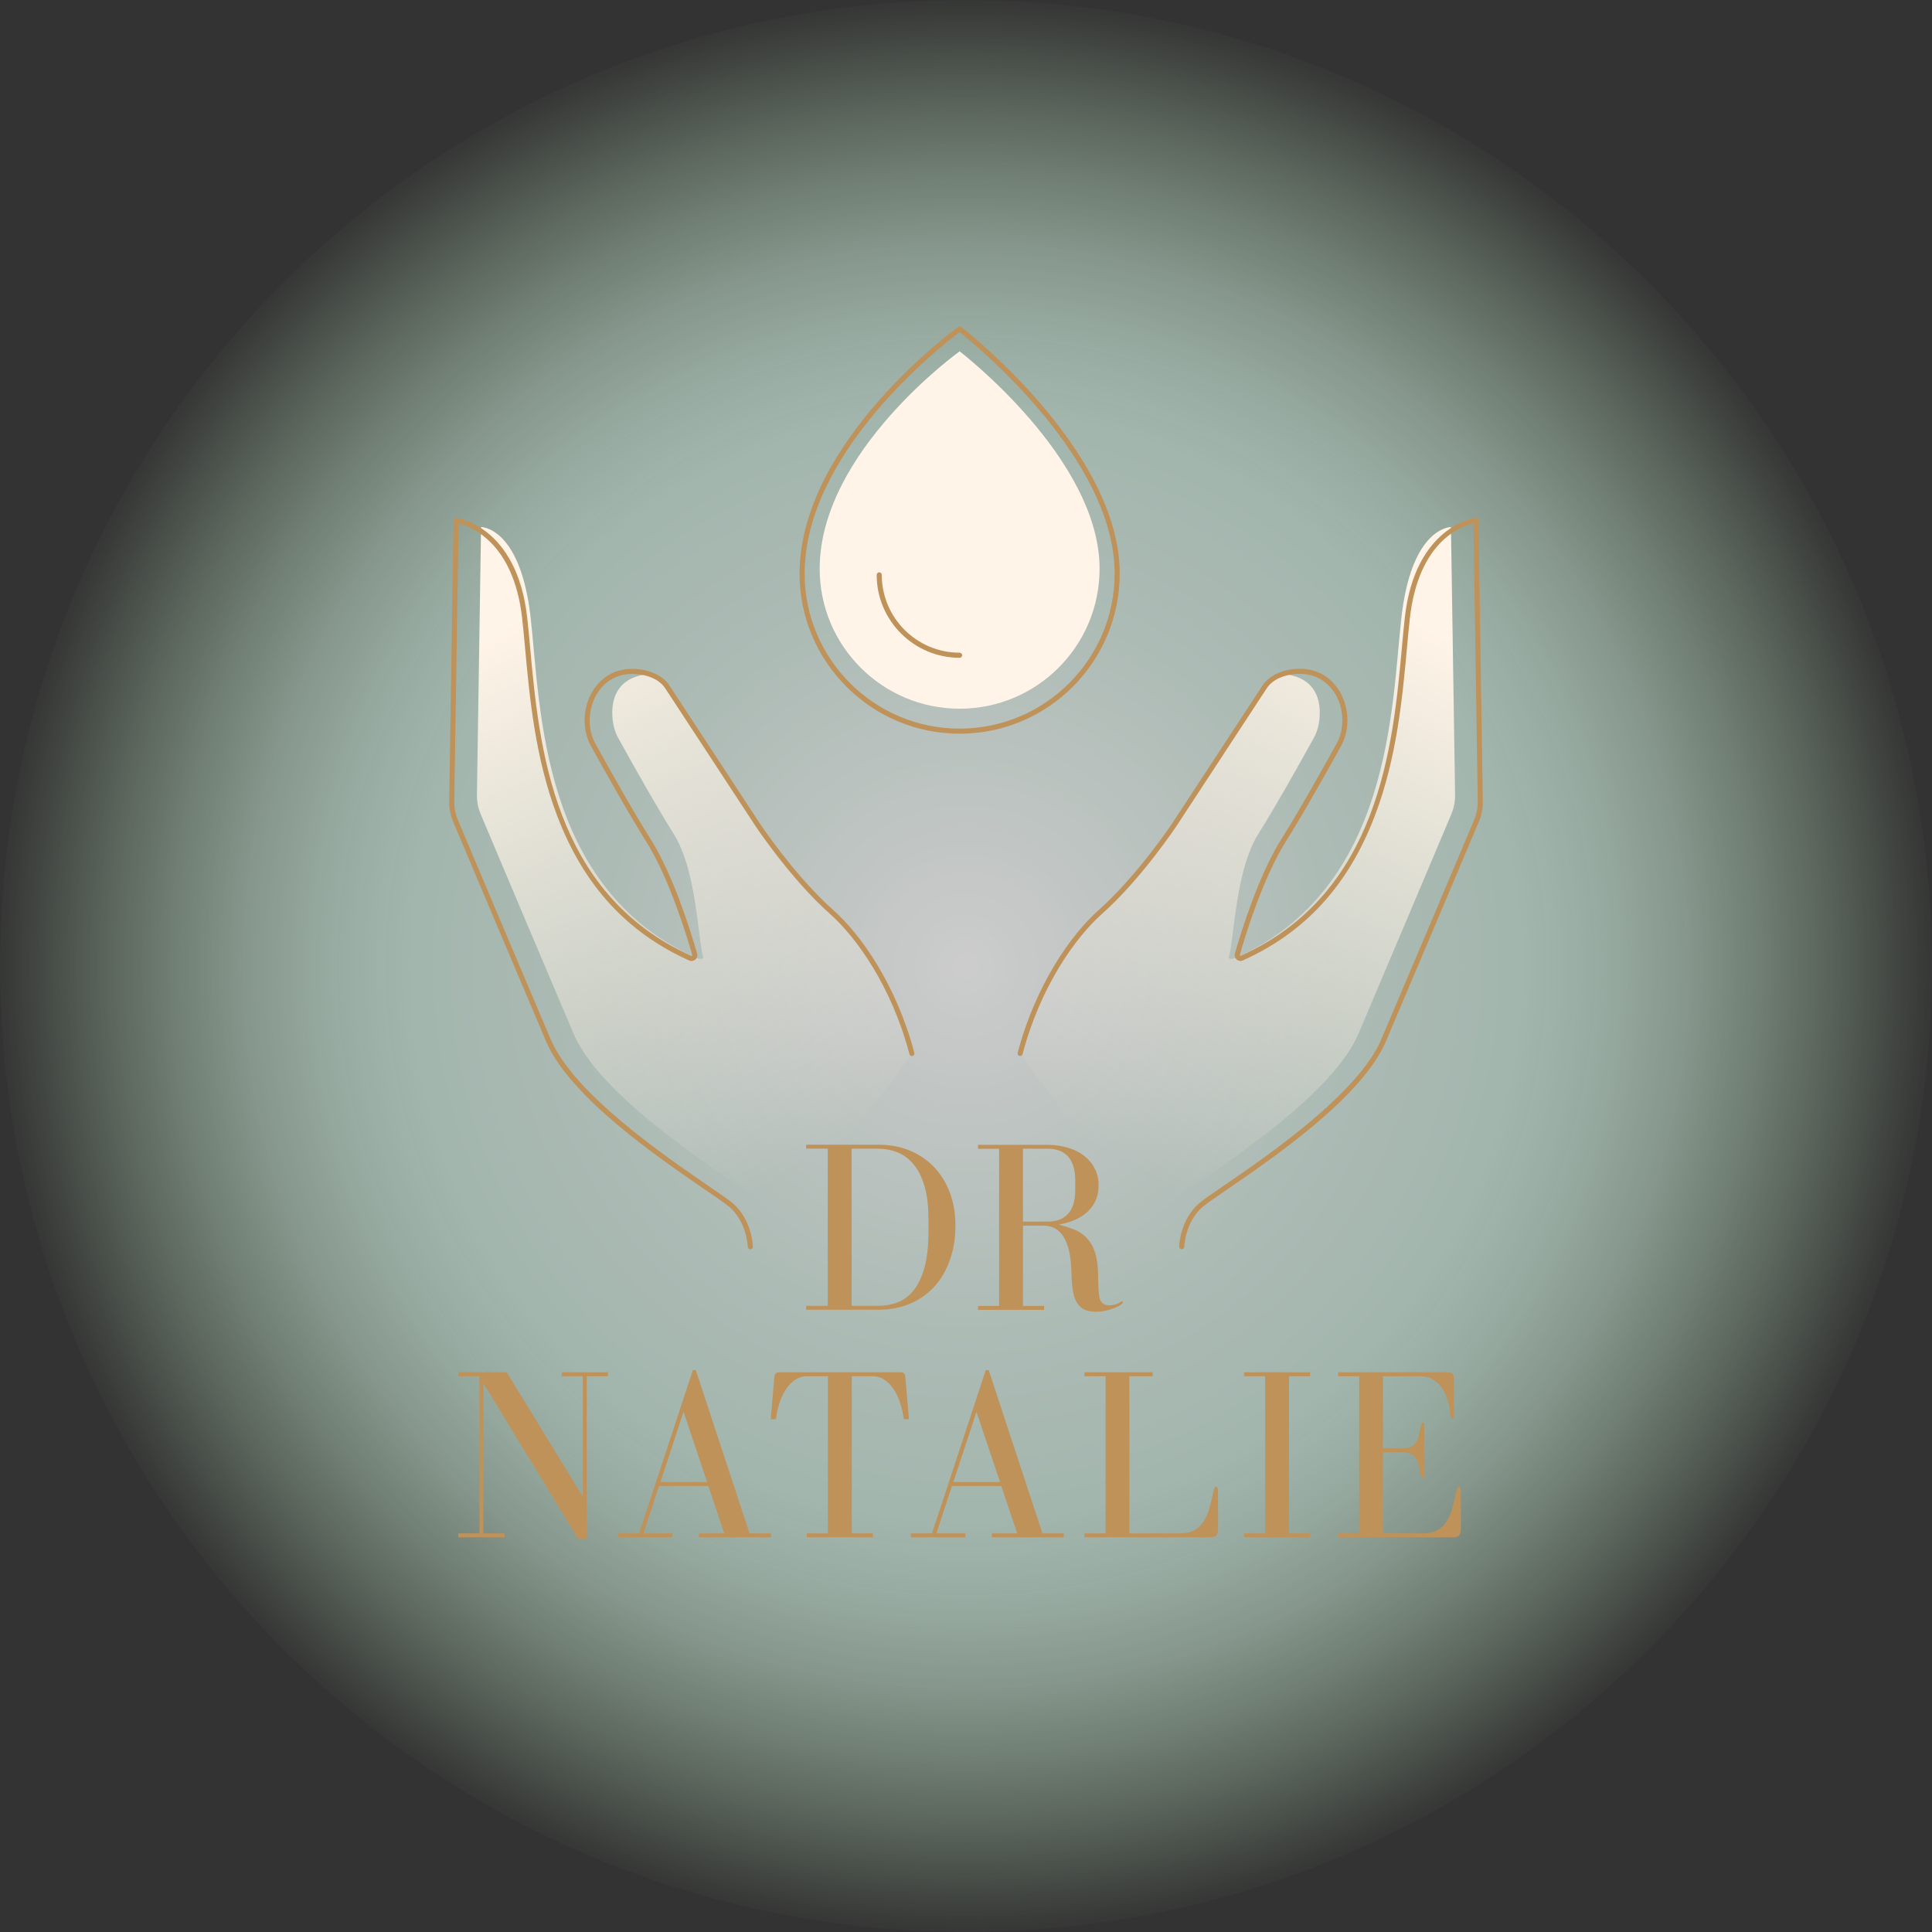<svg width="180" height="180" viewBox="0 0 180 180" fill="none" xmlns="http://www.w3.org/2000/svg">
<rect x="0" y="0" width="180" height="180" fill="#333333" stroke="none"/>
<path opacity="0.75" d="M90 180C139.706 180 180 139.706 180 90C180 40.294 139.706 0 90 0C40.294 0 0 40.294 0 90C0 139.706 40.294 180 90 180Z" fill="url(#paint0_radial_113_90)"/>
<path d="M102.445 52.99C102.445 60.19 96.607 66.028 89.407 66.028C82.206 66.028 76.368 60.19 76.368 52.99C76.368 42.074 89.407 32.734 89.407 32.734C89.407 32.734 102.445 42.709 102.445 52.99Z" fill="#FFF4E7"/>
<path d="M107.75 115.543C107.75 115.543 107.809 113.154 109.542 111.662C111.274 110.168 123.817 102.762 126.564 96.311C128.911 90.801 133.828 79.148 135.213 75.867C135.456 75.288 135.577 74.666 135.567 74.037L135.182 49.104C135.182 49.104 131.521 49.061 130.566 57.542C129.622 65.913 129.667 82.719 115.142 89.244C114.908 89.348 114.421 89.416 114.492 89.17C115.005 87.369 115.085 81.117 117.245 77.677C118.782 75.236 120.682 71.865 122.389 68.782C122.682 68.251 122.857 67.671 122.921 67.083C123.193 64.582 122.023 62.996 119.515 62.797C118.177 62.691 117.626 64.246 116.907 65.402L108.691 77.878C108.691 77.878 105.509 82.358 101.807 85.648C99.536 87.667 96.801 91.482 95.047 98.153" fill="url(#paint1_linear_113_90)"/>
<path d="M110.095 116.392C110.095 116.392 110.09 116.392 110.088 116.392C109.958 116.39 109.854 116.281 109.858 116.151C109.861 116.049 109.941 113.641 111.733 112.095C112.099 111.778 112.903 111.227 114.019 110.466C118.082 107.684 126.538 101.892 128.693 96.831C131.038 91.326 135.905 79.791 137.343 76.387C137.574 75.836 137.688 75.252 137.678 74.654L137.279 48.768C136.201 49.004 132.168 50.368 131.355 57.592C131.258 58.443 131.173 59.386 131.081 60.388C130.665 64.948 130.147 70.626 128.079 76.037C125.62 82.476 121.6 86.875 115.792 89.482C115.6 89.57 115.38 89.537 115.22 89.397C115.059 89.258 114.995 89.045 115.054 88.842C115.645 86.766 117.252 81.568 119.392 78.162C121.044 75.533 123.115 71.834 124.528 69.279C124.8 68.787 124.97 68.246 125.032 67.667C125.174 66.359 124.807 65.071 124.027 64.13C123.37 63.336 122.491 62.875 121.484 62.797C120.233 62.698 118.671 63.081 117.999 64.159L109.634 76.926C109.601 76.975 106.348 81.878 102.665 85.149C100.169 87.369 96.914 91.964 95.271 98.207C95.238 98.332 95.108 98.408 94.983 98.375C94.858 98.342 94.782 98.212 94.815 98.087C96.486 91.74 99.803 87.059 102.353 84.795C105.989 81.564 109.208 76.713 109.241 76.663L117.602 63.903C118.375 62.662 120.129 62.213 121.522 62.324C122.659 62.414 123.651 62.934 124.394 63.828C125.254 64.865 125.658 66.284 125.502 67.716C125.434 68.357 125.245 68.96 124.942 69.506C123.526 72.066 121.451 75.775 119.791 78.413C117.624 81.859 115.964 87.364 115.508 88.969C115.498 89.002 115.513 89.024 115.529 89.038C115.543 89.05 115.567 89.062 115.598 89.047C128.521 83.247 129.778 69.463 130.61 60.341C130.703 59.339 130.788 58.391 130.885 57.535C131.849 48.967 137.428 48.255 137.484 48.248C137.551 48.241 137.617 48.262 137.666 48.305C137.716 48.349 137.744 48.411 137.747 48.477L138.151 74.64C138.16 75.304 138.035 75.952 137.777 76.564C136.34 79.968 131.473 91.503 129.128 97.011C126.92 102.197 118.701 107.826 114.286 110.849C113.227 111.575 112.39 112.149 112.043 112.447C110.414 113.851 110.334 116.134 110.334 116.156C110.331 116.283 110.225 116.385 110.097 116.385L110.095 116.392Z" fill="#BF925A"/>
<path d="M72.252 115.543C72.252 115.543 72.193 113.154 70.461 111.662C68.728 110.168 56.185 102.762 53.439 96.311C51.092 90.801 46.175 79.148 44.789 75.867C44.546 75.288 44.425 74.666 44.435 74.037L44.82 49.104C44.82 49.104 48.482 49.061 49.437 57.542C50.38 65.913 50.335 82.719 64.861 89.244C65.095 89.348 65.582 89.416 65.511 89.17C64.998 87.369 64.917 81.117 62.757 77.677C61.22 75.236 59.32 71.865 57.613 68.782C57.32 68.251 57.145 67.671 57.081 67.083C56.81 64.582 57.98 62.996 60.488 62.797C61.826 62.691 62.376 64.246 63.095 65.402L71.312 77.878C71.312 77.878 74.493 82.358 78.195 85.648C80.467 87.667 83.202 91.482 84.956 98.153" fill="url(#paint2_linear_113_90)"/>
<path d="M69.905 116.392C69.778 116.392 69.674 116.29 69.669 116.163C69.669 116.139 69.588 113.858 67.96 112.454C67.612 112.156 66.775 111.582 65.717 110.856C61.301 107.833 53.084 102.204 50.874 97.018C48.529 91.513 43.662 79.977 42.225 76.571C41.967 75.959 41.842 75.311 41.851 74.647L42.256 48.484C42.256 48.418 42.286 48.354 42.336 48.312C42.386 48.267 42.452 48.245 42.518 48.255C42.575 48.262 48.153 48.971 49.118 57.542C49.215 58.398 49.3 59.346 49.392 60.348C50.224 69.47 51.482 83.254 64.405 89.055C64.435 89.069 64.459 89.055 64.473 89.045C64.487 89.033 64.504 89.01 64.495 88.977C64.038 87.371 62.379 81.866 60.211 78.42C58.554 75.782 56.479 72.073 55.06 69.513C54.758 68.967 54.569 68.364 54.5 67.723C54.344 66.291 54.748 64.873 55.609 63.835C56.351 62.941 57.344 62.421 58.481 62.331C59.873 62.22 61.627 62.669 62.403 63.915L70.761 76.673C70.792 76.72 74.011 81.573 77.649 84.802C80.197 87.067 83.516 91.747 85.187 98.094C85.22 98.219 85.145 98.349 85.019 98.382C84.894 98.415 84.764 98.34 84.731 98.214C83.088 91.971 79.833 87.374 77.337 85.156C73.654 81.885 70.402 76.982 70.368 76.933L62.005 64.171C61.332 63.088 59.769 62.705 58.519 62.804C57.512 62.885 56.632 63.346 55.975 64.138C55.195 65.078 54.831 66.367 54.971 67.674C55.035 68.251 55.202 68.794 55.474 69.286C56.888 71.841 58.958 75.543 60.611 78.169C62.75 81.573 64.357 86.771 64.948 88.849C65.007 89.052 64.944 89.265 64.783 89.404C64.622 89.541 64.405 89.575 64.211 89.489C58.401 86.88 54.382 82.483 51.924 76.044C49.858 70.631 49.338 64.955 48.922 60.395C48.829 59.396 48.744 58.45 48.647 57.599C47.844 50.46 43.792 49.033 42.724 48.78L42.324 74.661C42.315 75.259 42.428 75.843 42.66 76.394C44.095 79.798 48.964 91.333 51.309 96.838C53.465 101.897 61.92 107.688 65.984 110.473C67.097 111.237 67.901 111.787 68.269 112.102C70.061 113.645 70.142 116.056 70.144 116.158C70.146 116.288 70.045 116.397 69.915 116.399C69.915 116.399 69.91 116.399 69.908 116.399L69.905 116.392Z" fill="#BF925A"/>
<path d="M89.407 68.357C81.183 68.357 74.493 61.667 74.493 53.444C74.493 41.175 89.123 30.557 89.27 30.451C89.355 30.389 89.468 30.392 89.551 30.455C89.698 30.569 104.322 41.889 104.322 53.444C104.322 61.667 97.633 68.357 89.409 68.357H89.407ZM89.402 30.94C87.894 32.068 74.966 42.064 74.966 53.444C74.966 61.407 81.445 67.884 89.407 67.884C97.368 67.884 103.847 61.405 103.847 53.444C103.847 42.721 90.898 32.127 89.402 30.94Z" fill="#BF925A"/>
<path d="M89.407 61.284C85.147 61.284 81.679 57.819 81.679 53.557C81.679 53.427 81.786 53.321 81.916 53.321C82.046 53.321 82.152 53.427 82.152 53.557C82.152 57.557 85.407 60.812 89.407 60.812C89.537 60.812 89.643 60.918 89.643 61.048C89.643 61.178 89.537 61.284 89.407 61.284Z" fill="#BF925A"/>
<path d="M84.75 107.192C85.627 107.551 86.381 108.062 87.015 108.724C87.648 109.388 88.14 110.18 88.49 111.102C88.839 112.024 89.014 113.042 89.014 114.156C89.014 115.345 88.844 116.425 88.499 117.392C88.156 118.361 87.672 119.188 87.048 119.874C86.421 120.559 85.667 121.091 84.783 121.465C83.899 121.838 82.923 122.025 81.854 122.025H75.106V121.659H77.12V107.017H75.106V106.651H81.854C82.906 106.651 83.871 106.83 84.748 107.187L84.75 107.192ZM86.123 110.475C85.873 109.636 85.528 108.963 85.095 108.452C84.66 107.941 84.161 107.575 83.597 107.353C83.031 107.133 82.438 107.022 81.812 107.022H79.342V121.663H81.812C82.452 121.663 83.055 121.557 83.62 121.344C84.183 121.131 84.679 120.76 85.107 120.236C85.535 119.711 85.873 118.999 86.126 118.108C86.376 117.217 86.504 116.092 86.504 114.735V113.591C86.504 112.355 86.379 111.319 86.126 110.48L86.123 110.475Z" fill="#BF925A"/>
<path d="M103.382 121.616C103.762 121.616 104.105 121.51 104.41 121.297C104.471 121.266 104.516 121.252 104.547 121.252C104.592 121.252 104.616 121.276 104.616 121.321C104.616 121.365 104.592 121.413 104.547 121.458C104.471 121.533 104.353 121.614 104.192 121.699C104.032 121.784 103.84 121.862 103.62 121.94C103.398 122.016 103.159 122.082 102.899 122.134C102.639 122.188 102.382 122.214 102.122 122.214C101.817 122.214 101.531 122.176 101.264 122.101C100.997 122.025 100.765 121.881 100.566 121.666C100.354 121.436 100.195 121.162 100.098 120.843C99.999 120.524 99.93 120.172 99.893 119.791C99.855 119.411 99.831 119.013 99.824 118.602C99.817 118.191 99.789 117.787 99.744 117.39C99.668 116.735 99.54 116.196 99.365 115.777C99.191 115.359 98.985 115.03 98.749 114.794C98.512 114.558 98.257 114.397 97.983 114.314C97.708 114.231 97.448 114.189 97.205 114.189H95.307V121.67H97.273V122.037H91.121V121.67H93.087V107.029H91.121V106.663H97.571C98.226 106.663 98.848 106.748 99.436 106.913C100.023 107.081 100.531 107.324 100.959 107.646C101.387 107.965 101.725 108.362 101.977 108.835C102.228 109.308 102.356 109.842 102.356 110.435C102.356 111.395 102.037 112.194 101.396 112.825C100.755 113.459 99.841 113.882 98.652 114.094C99.108 114.217 99.536 114.35 99.933 114.494C100.33 114.638 100.68 114.837 100.985 115.09C101.29 115.34 101.55 115.666 101.762 116.061C101.975 116.458 102.129 116.962 102.221 117.572C102.266 117.876 102.294 118.198 102.301 118.531C102.308 118.867 102.316 119.196 102.325 119.515C102.332 119.834 102.349 120.132 102.37 120.406C102.391 120.68 102.427 120.895 102.474 121.046C102.611 121.427 102.916 121.618 103.389 121.618L103.382 121.616ZM97.571 113.815C99.309 113.815 100.179 112.825 100.179 110.842V110.019C100.179 108.022 99.309 107.022 97.571 107.022H95.307V113.815H97.571Z" fill="#BF925A"/>
<path d="M44.671 142.862V128.221H42.705V127.854H47.21L54.301 139.453V128.221H52.335V127.854H56.635V128.221H54.668V143.41H53.89L45.038 128.885V142.862H47.004V143.228H42.705V142.862H44.671Z" fill="#BF925A"/>
<path d="M59.542 142.862L64.551 127.649H64.825L69.834 142.862H71.825V143.228H65.121V142.862H67.477L65.991 138.446H61.393L59.951 142.862H62.651V143.228H57.573V142.862H59.54H59.542ZM61.532 138.08H65.879L63.684 131.537L61.532 138.08Z" fill="#BF925A"/>
<path d="M81.32 142.862V143.228H75.167V142.862H77.134V128.221H75.167C74.465 128.221 73.853 128.58 73.326 129.296C72.799 130.012 72.453 130.989 72.285 132.225H71.806L72.148 128.244C72.163 127.984 72.316 127.854 72.607 127.854H83.885C84.173 127.854 84.327 127.984 84.343 128.244L84.686 132.225H84.206C84.038 130.989 83.691 130.015 83.166 129.296C82.639 128.58 82.027 128.221 81.325 128.221H79.358V142.862H81.325H81.32Z" fill="#BF925A"/>
<path d="M86.832 142.862L91.841 127.649H92.115L97.124 142.862H99.115V143.228H92.413V142.862H94.77L93.283 138.446H88.686L87.244 142.862H89.943V143.228H84.866V142.862H86.832ZM88.823 138.08H93.17L90.974 131.537L88.823 138.08Z" fill="#BF925A"/>
<path d="M113.3 138.515C113.423 138.515 113.482 138.697 113.482 139.063V142.496C113.482 142.985 113.26 143.228 112.818 143.228H101.037V142.862H103.003V128.221H101.037V127.854H107.395V128.221H105.223V142.862H109.913C110.447 142.862 110.889 142.77 111.239 142.588C111.589 142.406 111.879 142.141 112.109 141.798C112.338 141.456 112.52 141.047 112.657 140.574C112.794 140.101 112.924 139.576 113.047 138.995C113.109 138.676 113.191 138.515 113.298 138.515H113.3Z" fill="#BF925A"/>
<path d="M120.094 128.221V142.862H122.06V143.228H115.907V142.862H117.874V128.221H115.907V127.854H122.06V128.221H120.094Z" fill="#BF925A"/>
<path d="M128.854 142.862H132.537C133.071 142.862 133.513 142.77 133.863 142.588C134.213 142.406 134.503 142.141 134.733 141.798C134.962 141.456 135.144 141.047 135.281 140.574C135.418 140.101 135.548 139.576 135.671 138.995C135.733 138.676 135.815 138.515 135.922 138.515C136.045 138.515 136.104 138.697 136.104 139.063V142.496C136.104 142.985 135.882 143.228 135.44 143.228H124.687V142.862H126.632V128.221H124.665V127.854H134.891C135.272 127.854 135.463 128.036 135.463 128.403V131.88C135.463 132.078 135.409 132.178 135.302 132.178C135.18 132.178 135.12 132.071 135.12 131.858C135.106 131.523 135.047 131.145 134.948 130.726C134.849 130.308 134.693 129.911 134.48 129.537C134.267 129.164 133.983 128.852 133.634 128.599C133.281 128.348 132.849 128.221 132.329 128.221H128.852V134.946H130.66C130.996 134.946 131.263 134.896 131.461 134.797C131.66 134.697 131.816 134.556 131.929 134.374C132.043 134.192 132.13 133.969 132.192 133.709C132.253 133.449 132.315 133.161 132.374 132.839C132.419 132.627 132.48 132.52 132.556 132.52C132.648 132.52 132.693 132.613 132.693 132.795V137.439C132.693 137.638 132.648 137.737 132.556 137.737C132.48 137.737 132.419 137.631 132.374 137.418C132.312 137.099 132.251 136.808 132.192 136.548C132.13 136.288 132.043 136.068 131.929 135.884C131.816 135.702 131.657 135.56 131.461 135.461C131.263 135.362 130.996 135.312 130.66 135.312H128.852V142.862H128.854Z" fill="#BF925A"/>
<defs>
<radialGradient id="paint0_radial_113_90" cx="0" cy="0" r="1" gradientUnits="userSpaceOnUse" gradientTransform="translate(90 90) scale(90)">
<stop stop-color="white"/>
<stop offset="0.04" stop-color="#FAFCFB"/>
<stop offset="0.38" stop-color="#D5E8E0"/>
<stop offset="0.57" stop-color="#C7E1D6"/>
<stop offset="0.61" stop-color="#C6E0D4" stop-opacity="0.97"/>
<stop offset="0.67" stop-color="#C4E0D1" stop-opacity="0.9"/>
<stop offset="0.74" stop-color="#C2DFCD" stop-opacity="0.77"/>
<stop offset="0.81" stop-color="#BEDEC6" stop-opacity="0.6"/>
<stop offset="0.89" stop-color="#B9DCBD" stop-opacity="0.37"/>
<stop offset="0.97" stop-color="#B4DAB3" stop-opacity="0.1"/>
<stop offset="1" stop-color="#B2DAAF" stop-opacity="0"/>
</radialGradient>
<linearGradient id="paint1_linear_113_90" x1="104.304" y1="108.133" x2="131.721" y2="57.765" gradientUnits="userSpaceOnUse">
<stop stop-color="#FFF4E7" stop-opacity="0"/>
<stop offset="1" stop-color="#FFF4E7"/>
</linearGradient>
<linearGradient id="paint2_linear_113_90" x1="75.697" y1="108.133" x2="48.279" y2="57.765" gradientUnits="userSpaceOnUse">
<stop stop-color="#FFF4E7" stop-opacity="0"/>
<stop offset="1" stop-color="#FFF4E7"/>
</linearGradient>
</defs>
</svg>
